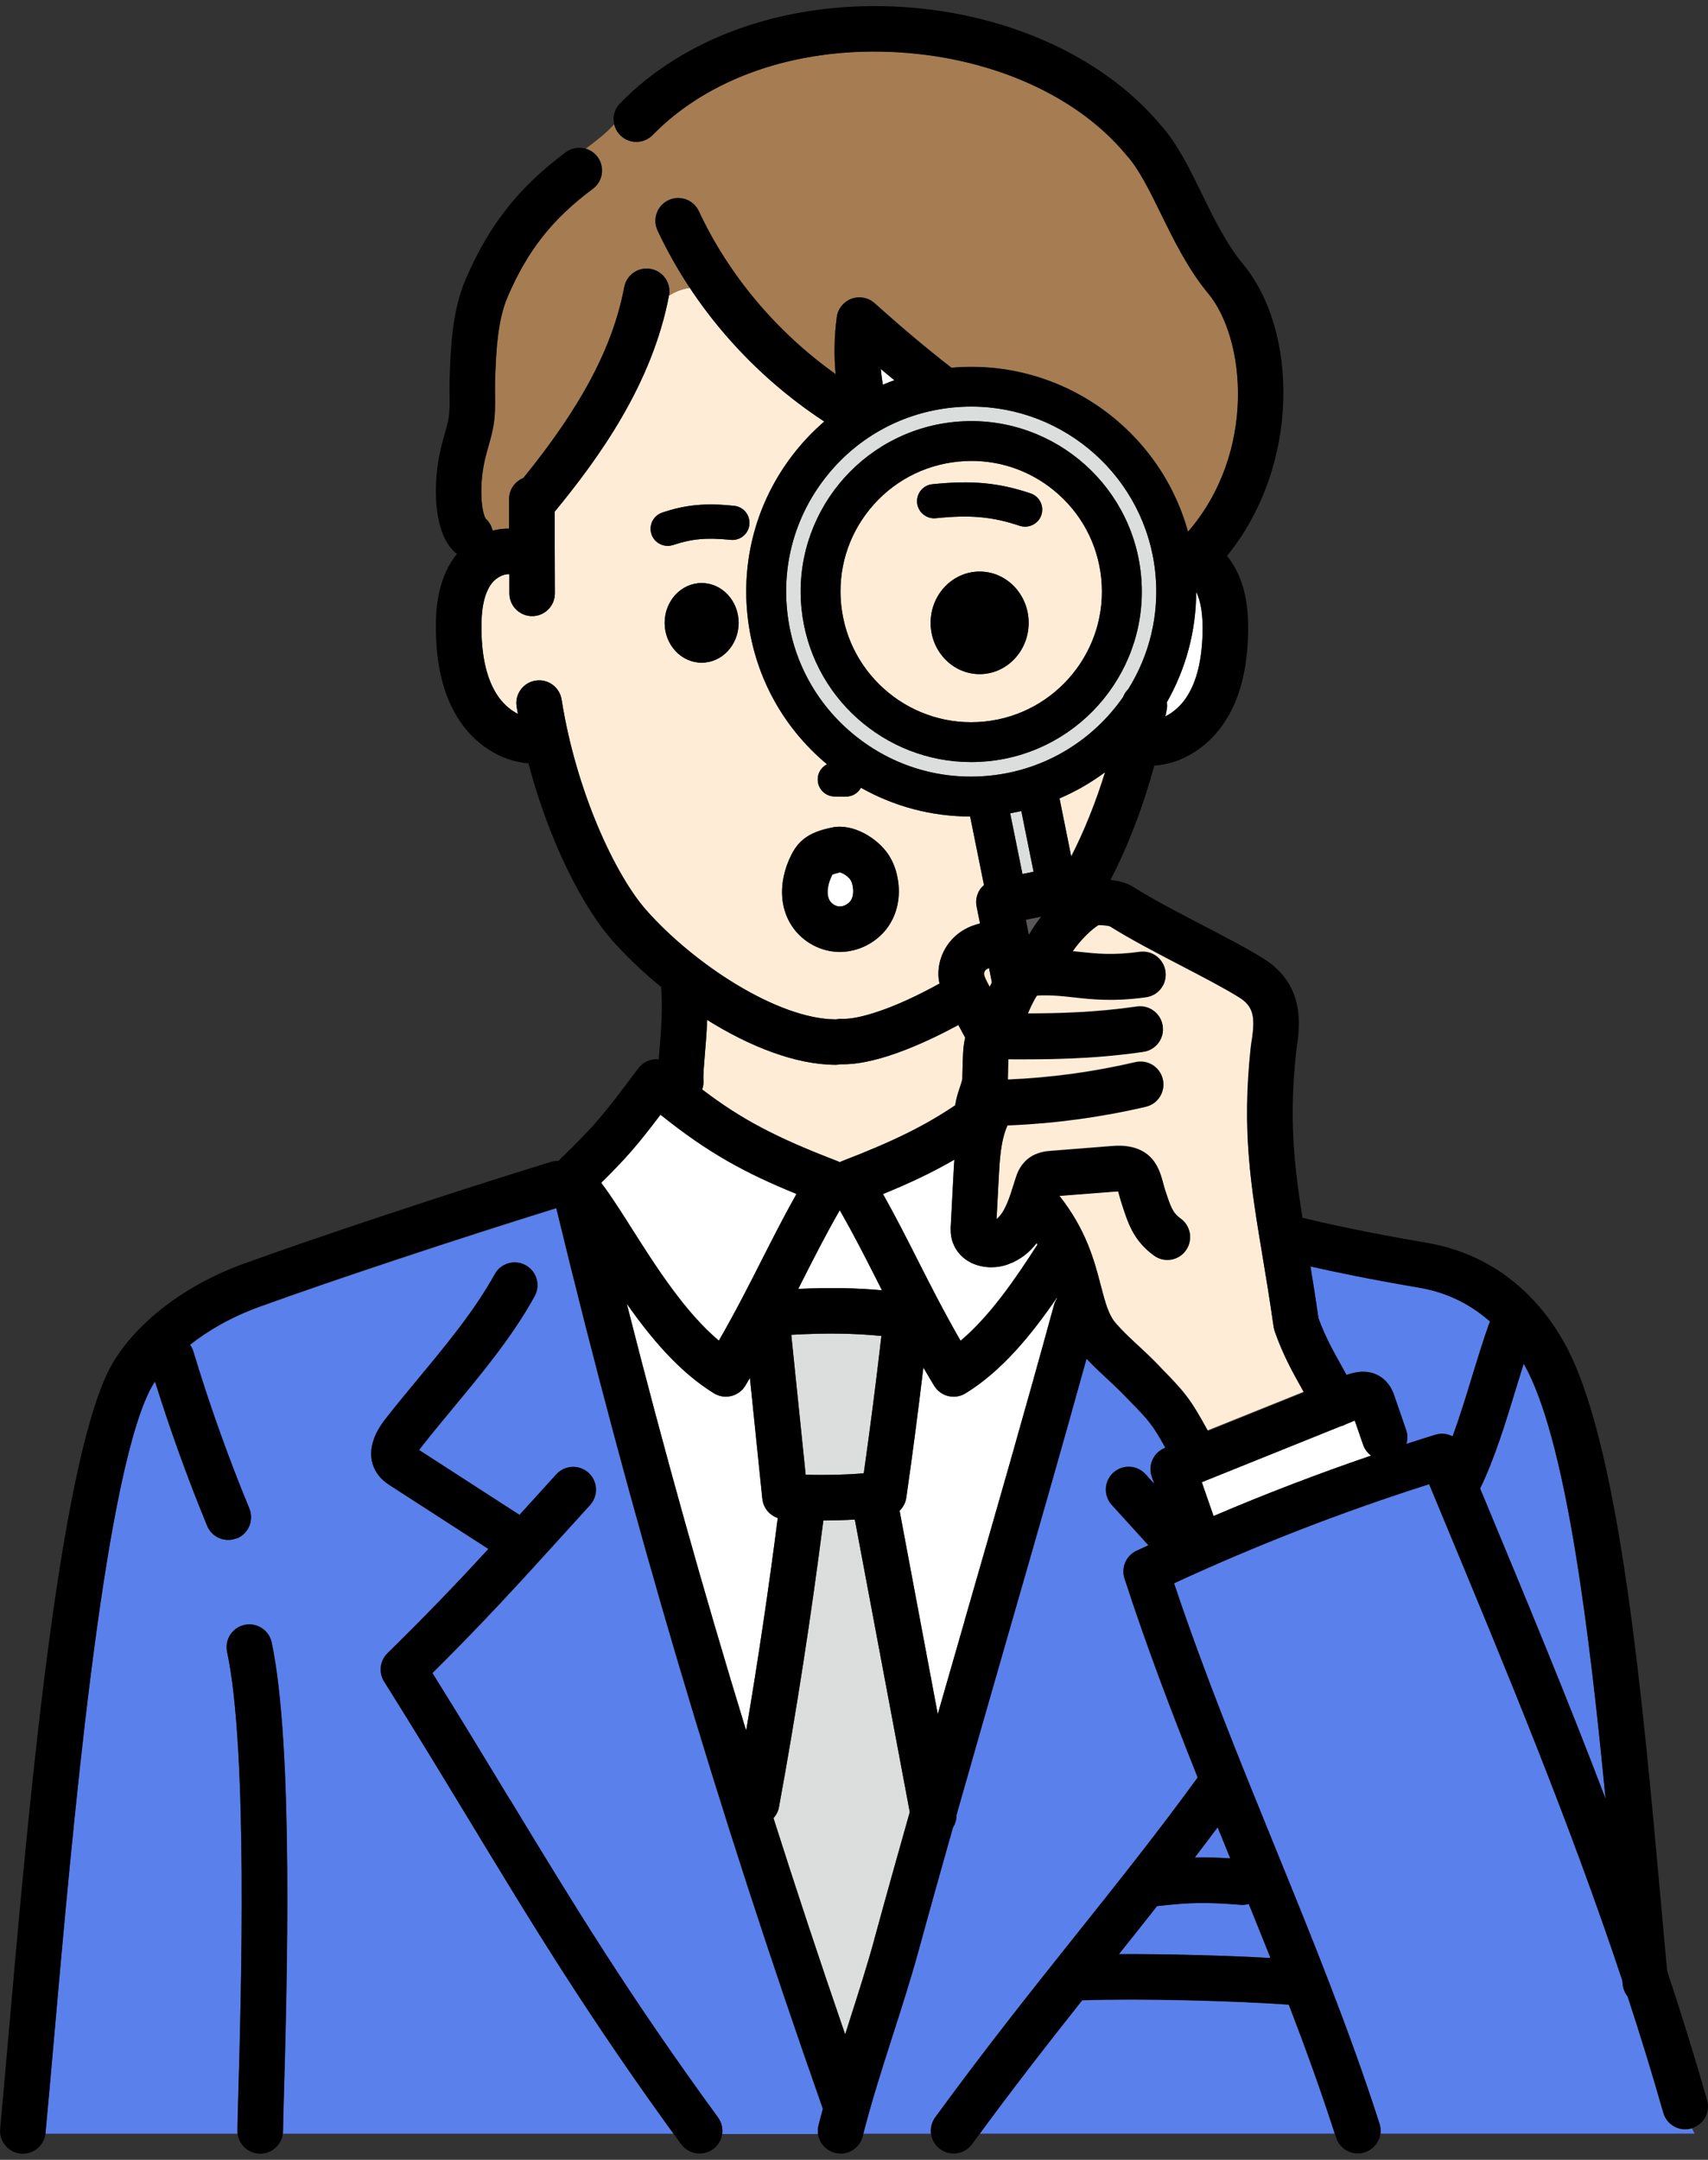 <svg width="140" height="177" viewBox="0 0 140 177" fill="none" xmlns="http://www.w3.org/2000/svg">
<rect x="0" y="0" width="140" height="177" fill="#333333" stroke="none"/>
<g clip-path="url(#clip0_422_3883)">
<path d="M95.457 118.671L95.509 118.652C94.439 116.715 94.128 116.391 92.424 114.649L91.983 114.196C91.588 113.794 91.173 113.406 90.726 112.991C90.168 112.473 89.592 111.935 89.047 111.353C86.928 119.008 84.744 126.585 82.625 133.949C81.225 138.8 79.799 143.755 78.386 148.755C78.386 149.13 78.289 149.48 78.095 149.784C77.142 153.152 76.196 156.533 75.263 159.933C74.653 162.148 73.901 164.506 73.169 166.785C72.301 169.486 71.413 172.277 70.758 174.861H76.306C76.254 174.408 76.358 173.935 76.643 173.54C80.784 167.867 84.582 163.1 88.257 158.495C91.679 154.208 94.906 150.153 98.14 145.711C98.147 145.704 98.153 145.691 98.166 145.685C96.034 140.348 93.953 134.901 92.165 129.364C91.873 128.47 92.294 127.505 93.143 127.103C93.467 126.948 93.798 126.799 94.128 126.65L91.121 123.341C90.428 122.576 90.486 121.398 91.244 120.705C92.009 120.012 93.189 120.07 93.882 120.828L94.608 121.631L94.401 121.022C94.076 120.083 94.543 119.053 95.47 118.678L95.457 118.671Z" fill="#5A80EC"/>
<path d="M101.711 156.099C98.794 155.879 97.693 155.892 94.841 156.203C93.811 157.511 92.774 158.819 91.717 160.14C95.69 160.121 100.466 160.25 104.141 160.458C103.558 158.988 102.962 157.517 102.359 156.028C102.152 156.086 101.938 156.112 101.711 156.099Z" fill="#5A80EC"/>
<path d="M121.49 122.395C125.016 130.866 128.438 139.098 131.601 147.414C130.298 133.91 128.47 118.852 125.23 112.389C125.133 112.188 125.016 111.974 124.886 111.754C124.673 112.434 124.452 113.146 124.232 113.878C123.376 116.683 122.488 119.578 121.315 121.987L121.484 122.401L121.49 122.395Z" fill="#5A80EC"/>
<path d="M99.469 124.247C103.707 122.434 108.023 120.783 112.385 119.293C112.087 119.073 111.854 118.768 111.724 118.399L111.043 116.424L110.311 116.722C110.22 116.767 110.13 116.819 110.032 116.851C109.994 116.864 109.961 116.871 109.922 116.877L98.503 121.476L99.469 124.254V124.247Z" fill="white"/>
<path d="M62.482 122.829L61.465 112.92C61.342 113.133 61.218 113.341 61.089 113.554C60.83 113.982 60.415 114.286 59.929 114.403C59.786 114.435 59.637 114.455 59.488 114.455C59.145 114.455 58.807 114.357 58.509 114.176C55.69 112.44 53.364 109.675 51.38 106.851C54.401 118.768 57.628 130.303 61.16 141.818C62.139 136.028 63.007 130.193 63.752 124.39C63.072 124.163 62.56 123.561 62.489 122.816L62.482 122.829Z" fill="white"/>
<path d="M97.933 152.232C98.84 152.207 99.734 152.232 100.843 152.304C100.499 151.455 100.149 150.607 99.806 149.752C99.183 150.587 98.555 151.416 97.933 152.232Z" fill="#5A80EC"/>
<path d="M88.697 163.936C86.014 167.316 83.24 170.872 80.311 174.855H109.397C108.25 171.312 106.986 167.808 105.632 164.292C101.017 163.974 93.428 163.767 88.691 163.936H88.697Z" fill="#5A80EC"/>
<path d="M69.618 165.645C70.337 163.404 71.076 161.086 71.665 158.942C72.625 155.445 73.597 151.967 74.575 148.508L70.071 124.532C69.209 124.584 68.354 124.603 67.492 124.61C66.494 132.44 65.275 140.329 63.856 148.087C63.791 148.444 63.629 148.754 63.402 149.001C65.269 154.881 67.226 160.775 69.281 166.733C69.397 166.371 69.514 166.008 69.624 165.652L69.618 165.645Z" fill="#DCDDDD"/>
<path d="M80.693 59.132C86.572 58.53 90.862 53.264 90.266 47.397C89.974 44.553 88.594 41.989 86.377 40.182C84.446 38.608 82.087 37.773 79.63 37.773C79.261 37.773 78.892 37.792 78.522 37.831C75.677 38.122 73.111 39.502 71.302 41.717C69.494 43.932 68.658 46.723 68.95 49.566C69.553 55.441 74.809 59.734 80.693 59.132ZM80.298 55.246C78.082 55.246 76.28 53.361 76.28 51.043C76.28 48.724 78.082 46.84 80.298 46.84C82.514 46.84 84.316 48.724 84.316 51.043C84.316 53.361 82.514 55.246 80.298 55.246ZM76.429 39.683C79.669 39.353 81.847 39.553 84.478 40.434C85.21 40.68 85.606 41.471 85.36 42.209C85.165 42.792 84.614 43.161 84.031 43.161C83.882 43.161 83.733 43.135 83.584 43.09C81.348 42.338 79.546 42.176 76.714 42.468C75.956 42.546 75.256 41.989 75.178 41.218C75.1 40.447 75.658 39.761 76.429 39.683Z" fill="#FFECD6"/>
<path d="M68.659 95.168C68.717 95.193 68.769 95.226 68.827 95.252C68.885 95.226 68.937 95.187 68.996 95.168C73.169 93.561 75.762 92.292 78.296 90.582C78.367 90.044 78.529 89.539 78.671 89.125C78.762 88.866 78.859 88.574 78.879 88.419C78.879 88.354 78.879 88.115 78.892 87.829C78.918 86.476 78.95 85.647 79.119 85.051L78.555 84.002C76.287 85.232 72.158 87.221 69.138 87.221C69.06 87.221 68.976 87.221 68.898 87.221C68.769 87.247 68.639 87.266 68.503 87.266H68.496C65.191 87.253 61.432 85.751 57.959 83.587C57.92 84.662 57.835 85.66 57.764 86.495C57.693 87.35 57.622 88.16 57.654 88.522C57.673 88.794 57.635 89.054 57.55 89.287C60.81 91.78 63.681 93.257 68.659 95.168Z" fill="#FFECD6"/>
<path d="M19.41 126.061C19.177 126.158 18.937 126.203 18.697 126.203C17.965 126.203 17.265 125.769 16.973 125.051C15.379 121.178 13.947 117.201 12.696 113.218C12.514 113.496 12.359 113.762 12.236 114.015C8.393 121.845 5.891 150.316 4.394 167.323C4.148 170.101 3.927 172.64 3.72 174.816C3.72 174.836 3.713 174.849 3.713 174.862H19.488C19.481 174.79 19.468 174.719 19.468 174.641C19.468 174.097 19.501 172.938 19.546 171.338C19.76 163.709 20.337 143.437 18.619 135.381C18.405 134.37 19.047 133.379 20.058 133.166C21.069 132.952 22.061 133.593 22.275 134.603C24.089 143.094 23.525 162.964 23.286 171.442C23.24 173.009 23.208 174.143 23.208 174.641C23.208 174.719 23.195 174.79 23.188 174.862H55.197C48.049 164.991 43.661 157.751 38.613 149.422C36.429 145.814 34.167 142.084 31.49 137.822C31.024 137.084 31.14 136.112 31.763 135.504C35.165 132.155 37.531 129.675 40.039 126.955L32.028 121.78C31.756 121.605 31.341 121.333 30.998 120.867C30.46 120.135 29.825 118.574 31.601 116.307C32.475 115.187 33.415 114.06 34.316 112.965C36.584 110.232 38.924 107.408 40.564 104.436C41.063 103.535 42.197 103.205 43.098 103.704C43.998 104.203 44.329 105.336 43.83 106.236C42.022 109.52 39.566 112.48 37.187 115.349C36.26 116.469 35.379 117.525 34.536 118.606C34.465 118.697 34.407 118.775 34.361 118.846L42.592 124.163C42.923 123.801 43.26 123.431 43.603 123.049L45.612 120.841C46.306 120.077 47.485 120.025 48.25 120.718C49.015 121.411 49.067 122.589 48.373 123.354L46.37 125.562C42.475 129.856 39.805 132.797 35.45 137.129C37.803 140.899 39.838 144.254 41.808 147.511C46.96 156.015 51.413 163.366 58.853 173.566C59.144 173.961 59.248 174.434 59.19 174.888H67.044C67.019 174.667 67.025 174.441 67.083 174.214C67.194 173.767 67.323 173.307 67.446 172.847C58.723 148.068 51.776 124.578 45.593 99.028C37.472 101.547 27.369 104.902 21.283 107.104C18.924 107.959 17.032 109.073 15.567 110.232C15.684 110.394 15.781 110.569 15.839 110.77C17.148 115.109 18.697 119.448 20.434 123.658C20.829 124.61 20.376 125.698 19.417 126.093L19.41 126.061Z" fill="#5A80EC"/>
<path d="M107.414 103.788C107.628 105.09 107.848 106.495 108.069 108.017C108.607 109.52 109.294 110.744 109.903 111.832C110.065 112.123 110.22 112.402 110.369 112.68C111.62 112.234 112.664 112.357 113.461 113.062C114.005 113.542 114.206 114.125 114.31 114.442L115.256 117.188C115.386 117.577 115.386 117.972 115.275 118.334C116.073 118.075 116.863 117.823 117.66 117.577C118.146 117.428 118.645 117.492 119.067 117.713C119.637 116.152 120.155 114.455 120.667 112.79C121.134 111.256 121.581 109.798 122.061 108.471C122.08 108.412 122.113 108.367 122.139 108.309C120.713 107.046 118.814 105.945 116.306 105.524C112.327 104.85 109.358 104.228 107.414 103.788Z" fill="#5A80EC"/>
<path d="M67.848 38.906C65.288 42.047 64.109 45.991 64.517 50.019C64.925 54.048 66.883 57.675 70.026 60.233C73.169 62.791 77.116 63.976 81.147 63.562C85.723 63.096 89.611 60.628 92.054 57.124C92.152 56.872 92.301 56.651 92.482 56.47C94.193 53.718 95.049 50.401 94.699 46.937C93.901 39.139 87.297 33.316 79.618 33.316C79.106 33.316 78.587 33.342 78.069 33.394C74.038 33.802 70.408 35.758 67.848 38.899V38.906ZM78.192 34.579C85.859 33.796 92.741 39.398 93.519 47.06C94.303 54.721 88.697 61.593 81.031 62.377C80.551 62.428 80.071 62.448 79.598 62.448C72.521 62.448 66.436 57.079 65.697 49.896C64.912 42.235 70.519 35.363 78.185 34.579H78.192Z" fill="#DCDDDD"/>
<path d="M102.599 85.258C102.832 83.607 102.884 82.545 101.607 81.735C100.447 81.003 98.71 80.097 96.87 79.138C94.796 78.057 92.644 76.943 90.953 75.874C90.778 75.822 90.376 75.777 90.033 75.777C89.585 76.042 88.659 76.846 87.907 77.94C88.082 77.959 88.25 77.972 88.425 77.992C89.864 78.147 91.219 78.296 93.416 77.992C94.433 77.849 95.379 78.562 95.522 79.585C95.665 80.608 94.952 81.547 93.928 81.69C91.277 82.059 89.553 81.871 88.023 81.703C87.207 81.612 86.416 81.522 85.554 81.534C85.431 81.534 85.133 81.534 84.984 81.56C84.952 81.606 84.9 81.683 84.822 81.82C84.602 82.215 84.407 82.623 84.239 83.043C86.786 83.037 89.799 82.966 93.182 82.474C94.2 82.325 95.153 83.031 95.295 84.054C95.444 85.071 94.738 86.023 93.714 86.165C89.43 86.787 85.775 86.781 82.839 86.774H82.644C82.625 87.176 82.618 87.629 82.618 87.888C82.618 88.128 82.612 88.309 82.606 88.458C86.125 88.315 89.644 87.83 93.066 87.033C94.07 86.8 95.075 87.422 95.308 88.425C95.541 89.429 94.919 90.433 93.915 90.666C90.259 91.521 86.501 92.033 82.735 92.188C82.69 92.188 82.638 92.188 82.58 92.188C82.022 93.445 81.938 94.986 81.86 96.482L81.679 99.895C82.366 99.364 82.761 98.108 83.137 96.884L83.241 96.56C83.344 96.223 83.565 95.53 84.213 94.993C84.926 94.397 85.749 94.332 86.183 94.3L90.946 93.924C91.582 93.872 92.534 93.801 93.474 94.242C94.79 94.857 95.133 96.171 95.34 96.962C95.373 97.085 95.405 97.201 95.438 97.311L95.463 97.395C95.963 98.95 96.118 99.377 96.779 99.857C97.615 100.465 97.797 101.631 97.188 102.46C96.578 103.296 95.412 103.477 94.582 102.868C92.91 101.651 92.469 100.278 91.912 98.529L91.886 98.445C91.834 98.276 91.782 98.095 91.731 97.907C91.711 97.823 91.679 97.713 91.653 97.616C91.51 97.616 91.342 97.635 91.238 97.642L86.831 97.985C89.041 100.789 89.696 103.315 90.234 105.368C90.577 106.683 90.843 107.719 91.439 108.412C91.97 109.034 92.599 109.623 93.266 110.239C93.72 110.66 94.193 111.1 94.653 111.566L95.094 112.013C97.103 114.073 97.518 114.526 98.996 117.22L106.87 114.053C106.792 113.917 106.714 113.775 106.637 113.632C105.963 112.428 105.127 110.932 104.472 109.04C104.433 108.93 104.407 108.814 104.388 108.691C104.077 106.502 103.766 104.617 103.461 102.797C102.521 97.143 101.776 92.681 102.508 85.854C102.528 85.666 102.56 85.453 102.593 85.226L102.599 85.258Z" fill="#FFECD6"/>
<path d="M72.197 30.24C72.236 30.674 72.294 31.102 72.366 31.529C72.677 31.399 72.988 31.27 73.305 31.16C72.936 30.855 72.573 30.558 72.197 30.24Z" fill="white"/>
<path d="M86.837 65.427L87.797 70.188C88.872 68.089 89.819 65.725 90.577 63.27C89.43 64.125 88.179 64.851 86.837 65.421V65.427Z" fill="#FFECD6"/>
<path d="M68.788 74.281C69.164 74.313 69.553 74.067 69.715 73.827C69.987 73.445 69.948 72.927 69.903 72.655C69.864 72.422 69.792 72.234 69.708 72.098C69.514 71.8 69.073 71.547 68.859 71.489C68.658 71.535 68.367 71.606 68.231 71.671C68.218 71.697 68.205 71.722 68.192 71.748C68.055 72.02 67.952 72.305 67.894 72.597C67.835 72.869 67.77 73.393 67.997 73.788C68.127 74.022 68.444 74.261 68.794 74.287L68.788 74.281Z" fill="white"/>
<path d="M49.274 96.936C50.065 97.985 50.894 99.287 51.801 100.718C53.752 103.794 56.111 107.506 58.917 109.876C60.317 107.441 61.406 105.291 62.469 103.192C63.383 101.392 64.258 99.662 65.282 97.849C61.095 96.139 58.036 94.488 54.135 91.353C52.236 93.859 51.387 94.85 49.274 96.936Z" fill="white"/>
<path d="M95.522 58.705C96.209 58.361 96.856 57.779 97.33 57.014C98.101 55.764 98.509 54.093 98.567 51.904C98.606 50.395 98.438 49.294 98.043 48.491C98.043 51.755 97.174 54.851 95.638 57.552C95.664 57.727 95.671 57.915 95.638 58.096C95.606 58.297 95.56 58.498 95.522 58.705Z" fill="white"/>
<path d="M78.082 101.793C77.887 101.217 77.913 100.705 77.933 100.362L78.147 96.301C78.166 95.887 78.192 95.466 78.224 95.032C76.371 96.107 74.498 96.981 72.372 97.849C73.39 99.662 74.271 101.392 75.185 103.192C76.248 105.291 77.336 107.441 78.736 109.876C81.16 107.829 83.234 104.798 85.036 101.994C85.016 101.955 84.99 101.916 84.971 101.871C84.401 102.609 83.655 103.231 82.644 103.6C82.197 103.762 81.724 103.846 81.257 103.846C80.687 103.846 80.13 103.73 79.637 103.49C78.892 103.134 78.347 102.532 78.095 101.787L78.082 101.793Z" fill="white"/>
<path d="M54.835 24.224C53.461 31.465 49.132 37.475 45.464 41.937L45.483 48.621C45.483 49.651 44.653 50.486 43.623 50.492C42.593 50.492 41.757 49.657 41.757 48.634V47.06C41.29 47.008 40.622 47.345 40.253 47.876C39.683 48.699 39.43 49.91 39.462 51.697C39.508 53.886 39.896 55.557 40.661 56.814C41.128 57.578 41.769 58.161 42.45 58.511C42.417 58.31 42.379 58.109 42.346 57.908C42.184 56.891 42.884 55.933 43.902 55.777C44.919 55.615 45.878 56.315 46.034 57.332C47.22 64.845 50.421 71.697 52.975 74.592C56.85 78.976 63.72 83.529 68.516 83.542C68.516 83.542 68.516 83.542 68.522 83.542C68.678 83.51 68.834 83.49 68.996 83.497C70.318 83.575 73.254 82.694 77.013 80.602C76.987 80.46 76.948 80.323 76.935 80.168C76.811 78.84 77.362 77.519 78.393 76.638C78.944 76.166 79.618 75.842 80.331 75.686L80.052 74.294C79.916 73.614 80.169 72.953 80.655 72.526L79.521 66.911C76.364 66.904 73.299 66.094 70.57 64.553C70.331 64.981 69.877 65.278 69.352 65.278H69.333C69.041 65.278 68.71 65.278 68.419 65.272C67.648 65.272 67.019 64.644 67.025 63.867C67.025 63.323 67.343 62.863 67.79 62.63C64.07 59.527 61.757 55.182 61.264 50.363C60.765 45.467 62.204 40.668 65.314 36.853C66.001 36.011 66.753 35.24 67.563 34.541C63.176 31.665 59.397 27.902 56.546 23.582C55.95 23.673 55.373 23.874 54.841 24.224H54.835ZM64.239 71.826C64.368 71.218 64.576 70.622 64.867 70.058C65.016 69.76 65.237 69.378 65.6 69.016C66.41 68.212 67.473 67.979 68.179 67.824C69.896 67.448 71.931 68.685 72.832 70.058C73.202 70.622 73.454 71.282 73.584 72.021C73.837 73.478 73.552 74.89 72.767 75.991C71.88 77.241 70.363 78.018 68.84 78.018C68.749 78.018 68.652 78.018 68.561 78.011C66.999 77.914 65.541 77.007 64.757 75.641C64.129 74.54 63.947 73.225 64.245 71.826H64.239ZM57.511 54.314C55.839 54.314 54.478 52.85 54.478 51.05C54.478 49.249 55.839 47.785 57.511 47.785C59.184 47.785 60.544 49.249 60.544 51.05C60.544 52.85 59.184 54.314 57.511 54.314ZM61.426 42.993C61.348 43.763 60.661 44.32 59.89 44.243C57.939 44.042 56.701 44.152 55.172 44.664C55.023 44.715 54.874 44.735 54.725 44.735C54.141 44.735 53.59 44.366 53.396 43.783C53.15 43.051 53.545 42.254 54.278 42.008C56.209 41.361 57.803 41.212 60.169 41.451C60.94 41.529 61.497 42.215 61.419 42.986L61.426 42.993Z" fill="#FFECD6"/>
<path d="M48.023 12.184C48.392 12.294 48.736 12.514 48.982 12.851C49.598 13.68 49.429 14.845 48.6 15.461C45.275 17.941 43.247 20.506 41.614 24.321C40.758 26.322 40.667 28.938 40.583 31.257C40.57 31.613 40.577 31.963 40.583 32.319C40.59 33.09 40.602 33.893 40.473 34.741C40.369 35.428 40.194 36.043 40.019 36.645C39.941 36.904 39.87 37.17 39.805 37.436C39.196 39.877 39.501 42.079 39.831 42.526C40.123 42.792 40.304 43.129 40.382 43.485C40.829 43.368 41.283 43.316 41.737 43.323V40.907C41.73 40.123 42.216 39.45 42.903 39.171C47.673 33.297 50.233 28.446 51.173 23.524C51.367 22.514 52.346 21.846 53.357 22.041C54.368 22.235 55.035 23.207 54.841 24.223C55.372 23.874 55.943 23.673 56.545 23.582C55.547 22.073 54.66 20.506 53.901 18.88C53.467 17.948 53.869 16.834 54.802 16.4C55.735 15.966 56.85 16.367 57.284 17.3C59.741 22.559 63.668 27.216 68.496 30.655C68.354 29.094 68.38 27.52 68.593 25.979C68.684 25.292 69.151 24.716 69.799 24.476C70.447 24.236 71.173 24.379 71.691 24.839C73.94 26.859 76.001 28.589 77.991 30.13C86.967 29.333 95.055 35.143 97.382 43.569C102.975 37.112 102.151 27.779 99.015 24.01C97.388 22.054 96.209 19.645 95.165 17.52C94.225 15.603 93.344 13.796 92.333 12.702C92.314 12.676 92.294 12.656 92.275 12.63C88.166 7.695 80.953 4.561 72.975 4.243C65.139 3.932 58.036 6.419 53.499 11.057C52.78 11.795 51.601 11.808 50.862 11.089C50.596 10.83 50.428 10.513 50.35 10.176C49.702 10.901 48.866 11.542 48.03 12.171L48.023 12.184Z" fill="#A67C52"/>
<path d="M138.645 174.44C137.654 174.725 136.623 174.149 136.338 173.158C135.418 169.933 134.439 166.759 133.409 163.618C133.188 163.346 133.046 163.009 133.007 162.634C133 162.536 132.987 162.433 132.981 162.329C128.645 149.311 123.467 136.85 118.049 123.826L117.142 121.644C110.026 123.904 103.007 126.63 96.234 129.765C98.678 137.071 101.607 144.266 104.446 151.235C107.485 158.689 110.622 166.396 113.078 174.065C113.162 174.33 113.182 174.596 113.149 174.855H138.898C138.827 174.712 138.755 174.57 138.691 174.427C138.678 174.427 138.665 174.44 138.652 174.44H138.645Z" fill="#5A80EC"/>
<path d="M66.034 120.854C67.621 120.906 69.216 120.867 70.797 120.744C71.328 117.013 71.814 113.237 72.242 109.487C70.045 109.261 67.667 109.228 64.854 109.39L66.034 120.854Z" fill="#DCDDDD"/>
<path d="M79.041 132.913C81.477 124.468 83.999 115.731 86.403 106.929C86.455 106.735 86.546 106.56 86.649 106.404C86.649 106.385 86.636 106.366 86.636 106.346C84.562 109.364 82.145 112.343 79.151 114.183C78.853 114.364 78.516 114.461 78.172 114.461C78.023 114.461 77.874 114.442 77.731 114.409C77.245 114.293 76.831 113.989 76.571 113.561C76.26 113.049 75.975 112.557 75.69 112.071C75.262 115.634 74.802 119.202 74.29 122.732C74.232 123.153 74.031 123.528 73.739 123.807L76.87 140.478C77.602 137.939 78.328 135.413 79.047 132.913H79.041Z" fill="white"/>
<path d="M72.288 105.744C72.138 105.453 71.996 105.161 71.847 104.876C70.868 102.946 69.928 101.107 68.827 99.177C67.725 101.1 66.779 102.946 65.807 104.876C65.684 105.122 65.554 105.375 65.424 105.627C67.971 105.511 70.207 105.55 72.294 105.744H72.288Z" fill="white"/>
<path d="M81.056 80.77L81.115 80.88C81.173 80.757 81.244 80.634 81.303 80.511L81.069 79.339C80.979 79.371 80.888 79.41 80.823 79.468C80.7 79.572 80.642 79.734 80.655 79.831C80.674 80.051 80.888 80.453 81.063 80.77H81.056Z" fill="#FFECD6"/>
<path d="M85.34 75.116L84.077 75.369L84.329 76.612C84.634 76.081 84.978 75.576 85.34 75.116Z" fill="#595757"/>
<path d="M83.71 66.474L82.795 66.658L83.799 71.629L84.714 71.445L83.71 66.474Z" fill="#DCDDDD"/>
<path d="M20.052 133.159C19.041 133.372 18.399 134.363 18.613 135.374C20.337 143.431 19.76 163.702 19.54 171.331C19.494 172.931 19.462 174.084 19.462 174.635C19.462 175.664 20.298 176.5 21.328 176.5C22.359 176.5 23.195 175.664 23.195 174.635C23.195 174.142 23.227 173.009 23.273 171.442C23.512 162.957 24.076 143.094 22.262 134.597C22.048 133.586 21.05 132.945 20.045 133.159H20.052Z" fill="black"/>
<path d="M61.426 42.986C61.503 42.215 60.946 41.529 60.175 41.451C57.809 41.211 56.209 41.36 54.284 42.008C53.551 42.254 53.156 43.044 53.402 43.783C53.597 44.365 54.148 44.735 54.731 44.735C54.88 44.735 55.029 44.709 55.178 44.663C56.708 44.152 57.939 44.042 59.89 44.242C60.648 44.327 61.348 43.763 61.426 42.992V42.986Z" fill="black"/>
<path d="M57.512 47.779C55.84 47.779 54.478 49.242 54.478 51.043C54.478 52.843 55.84 54.307 57.512 54.307C59.184 54.307 60.545 52.843 60.545 51.043C60.545 49.242 59.184 47.779 57.512 47.779Z" fill="black"/>
<path d="M76.708 42.468C79.546 42.176 81.342 42.345 83.578 43.09C83.727 43.142 83.876 43.161 84.025 43.161C84.608 43.161 85.159 42.792 85.353 42.209C85.6 41.477 85.204 40.681 84.472 40.434C81.847 39.553 79.663 39.353 76.423 39.683C75.651 39.761 75.094 40.447 75.172 41.218C75.25 41.989 75.95 42.546 76.708 42.468Z" fill="black"/>
<path d="M80.298 46.84C78.082 46.84 76.28 48.724 76.28 51.043C76.28 53.362 78.082 55.246 80.298 55.246C82.514 55.246 84.316 53.362 84.316 51.043C84.316 48.724 82.514 46.84 80.298 46.84Z" fill="black"/>
<path d="M41.795 147.479C39.825 144.221 37.79 140.866 35.438 137.097C39.793 132.77 42.456 129.83 46.351 125.543L48.361 123.328C49.054 122.563 48.996 121.385 48.237 120.692C47.473 119.999 46.293 120.057 45.6 120.815L43.584 123.036C43.241 123.418 42.904 123.781 42.58 124.144L34.349 118.826C34.394 118.755 34.453 118.677 34.524 118.587C35.366 117.505 36.248 116.45 37.175 115.329C39.547 112.466 42.009 109.5 43.817 106.217C44.316 105.316 43.986 104.176 43.085 103.684C42.184 103.186 41.044 103.516 40.551 104.416C38.911 107.389 36.572 110.213 34.303 112.946C33.396 114.034 32.463 115.167 31.588 116.288C29.812 118.554 30.447 120.122 30.985 120.847C31.329 121.32 31.744 121.585 32.022 121.76L40.033 126.935C37.525 129.662 35.159 132.142 31.756 135.484C31.134 136.099 31.018 137.064 31.484 137.803C34.161 142.064 36.416 145.795 38.607 149.402C43.804 157.984 48.296 165.393 55.833 175.723C56.196 176.221 56.766 176.487 57.343 176.487C57.725 176.487 58.108 176.37 58.445 176.131C59.281 175.522 59.462 174.356 58.853 173.521C51.413 163.32 46.961 155.969 41.802 147.466L41.795 147.479Z" fill="black"/>
<path d="M68.555 78.004C68.646 78.004 68.743 78.011 68.834 78.011C70.357 78.011 71.88 77.234 72.767 75.984C73.552 74.883 73.843 73.471 73.584 72.014C73.454 71.275 73.202 70.615 72.832 70.051C71.938 68.685 69.903 67.441 68.179 67.817C67.473 67.972 66.41 68.206 65.6 69.009C65.23 69.378 65.003 69.779 64.867 70.051C64.582 70.615 64.368 71.211 64.239 71.819C63.947 73.212 64.122 74.533 64.751 75.628C65.528 76.994 66.987 77.901 68.555 77.998V78.004ZM67.894 72.597C67.952 72.305 68.056 72.02 68.192 71.748C68.205 71.722 68.218 71.696 68.231 71.677C68.367 71.612 68.659 71.541 68.859 71.496C69.073 71.554 69.514 71.8 69.709 72.104C69.799 72.24 69.864 72.428 69.903 72.661C69.948 72.933 69.987 73.451 69.715 73.834C69.546 74.067 69.164 74.313 68.788 74.287C68.438 74.268 68.127 74.022 67.998 73.788C67.771 73.4 67.836 72.875 67.894 72.597Z" fill="black"/>
<path d="M79.598 62.454C80.071 62.454 80.551 62.428 81.03 62.383C88.697 61.599 94.303 54.728 93.519 47.066C92.735 39.404 85.852 33.802 78.192 34.586C70.525 35.37 64.919 42.241 65.703 49.903C66.435 57.085 72.528 62.461 79.605 62.454H79.598ZM71.303 41.717C73.111 39.502 75.677 38.116 78.522 37.831C78.892 37.792 79.261 37.772 79.63 37.772C82.087 37.772 84.446 38.608 86.377 40.182C88.594 41.989 89.981 44.553 90.266 47.397C90.868 53.271 86.572 58.536 80.693 59.132C74.809 59.734 69.546 55.44 68.95 49.566C68.658 46.723 69.494 43.931 71.303 41.717Z" fill="black"/>
<path d="M136.656 161.559C136.474 159.648 136.293 157.628 136.105 155.523C134.647 139.344 132.832 119.215 128.581 110.724C127.168 107.907 123.778 103.004 116.928 101.845C111.814 100.977 108.367 100.194 106.759 99.799C106.059 95.375 105.658 91.651 106.234 86.288C106.254 86.139 106.273 85.971 106.299 85.79C106.533 84.151 107.019 80.745 103.61 78.588C102.32 77.772 100.512 76.833 98.6 75.835C96.558 74.773 94.452 73.679 92.884 72.681C92.346 72.338 91.646 72.183 91.024 72.111C92.475 69.313 93.72 66.056 94.614 62.746C96.889 62.604 99.131 61.205 100.505 58.983C101.639 57.157 102.223 54.877 102.301 52.014C102.346 50.37 102.249 47.954 100.888 45.972C100.784 45.823 100.68 45.693 100.577 45.557C106.63 38.09 106.383 27.041 101.879 21.633C100.538 20.02 99.507 17.922 98.516 15.888C97.466 13.738 96.468 11.711 95.113 10.221C90.33 4.509 82.113 0.882 73.117 0.526C64.219 0.183 56.092 3.065 50.823 8.466C50.103 9.205 50.117 10.383 50.855 11.102C51.594 11.821 52.774 11.808 53.493 11.07C58.023 6.426 65.12 3.939 72.968 4.257C80.946 4.574 88.159 7.709 92.268 12.644C92.288 12.67 92.307 12.689 92.326 12.715C93.331 13.809 94.219 15.616 95.159 17.533C96.202 19.658 97.382 22.067 99.008 24.023C102.145 27.792 102.968 37.125 97.375 43.582C95.048 35.156 86.954 29.347 77.984 30.143C75.995 28.595 73.934 26.866 71.685 24.852C71.173 24.392 70.441 24.25 69.792 24.489C69.144 24.729 68.678 25.305 68.587 25.992C68.38 27.527 68.354 29.107 68.49 30.661C63.661 27.222 59.734 22.566 57.278 17.307C56.844 16.374 55.729 15.966 54.796 16.407C53.862 16.84 53.461 17.954 53.895 18.887C56.831 25.169 61.646 30.674 67.563 34.547C66.759 35.247 66.001 36.011 65.314 36.859C62.203 40.674 60.765 45.473 61.264 50.37C61.756 55.194 64.076 59.54 67.79 62.636C67.336 62.869 67.025 63.329 67.025 63.873C67.025 64.644 67.647 65.272 68.418 65.278C68.71 65.278 69.034 65.278 69.332 65.285H69.352C69.877 65.285 70.33 64.993 70.57 64.56C73.299 66.101 76.364 66.911 79.52 66.917L80.654 72.532C80.531 72.642 80.415 72.759 80.324 72.895C80.052 73.309 79.948 73.808 80.052 74.294L80.33 75.686C79.618 75.848 78.944 76.166 78.393 76.638C77.362 77.526 76.818 78.847 76.934 80.168C76.947 80.317 76.98 80.46 77.012 80.602C73.253 82.694 70.324 83.568 68.995 83.497C68.833 83.49 68.678 83.51 68.522 83.542C68.522 83.542 68.522 83.542 68.516 83.542C63.72 83.523 56.85 78.976 52.975 74.592C50.421 71.703 47.219 64.845 46.033 57.332C45.871 56.315 44.919 55.615 43.901 55.777C42.884 55.939 42.184 56.891 42.346 57.908C42.378 58.109 42.417 58.31 42.45 58.511C41.769 58.161 41.127 57.578 40.661 56.814C39.896 55.557 39.501 53.886 39.462 51.697C39.429 49.91 39.676 48.699 40.253 47.876C40.622 47.351 41.283 47.015 41.75 47.06V48.634C41.756 49.664 42.592 50.493 43.623 50.493C44.653 50.493 45.489 49.651 45.483 48.621L45.463 41.937C49.131 37.481 53.454 31.471 54.835 24.224C55.029 23.213 54.361 22.235 53.35 22.041C52.333 21.847 51.361 22.514 51.166 23.524C50.233 28.44 47.667 33.291 42.897 39.172C42.21 39.45 41.724 40.117 41.724 40.907V43.323C41.277 43.317 40.823 43.368 40.376 43.485C40.298 43.129 40.117 42.792 39.825 42.526C39.494 42.08 39.19 39.877 39.799 37.442C39.864 37.177 39.941 36.918 40.013 36.659C40.181 36.056 40.363 35.435 40.467 34.755C40.596 33.9 40.583 33.103 40.577 32.326C40.577 31.976 40.57 31.62 40.577 31.27C40.654 28.958 40.745 26.335 41.607 24.334C43.247 20.519 45.269 17.954 48.593 15.474C49.423 14.859 49.592 13.686 48.976 12.864C48.36 12.035 47.187 11.867 46.364 12.482C42.521 15.344 40.071 18.453 38.179 22.864C37.044 25.506 36.941 28.498 36.85 31.141C36.837 31.549 36.837 31.957 36.85 32.371C36.857 33.025 36.863 33.647 36.779 34.198C36.714 34.645 36.571 35.124 36.429 35.635C36.345 35.94 36.254 36.238 36.183 36.542C35.405 39.664 35.528 43.653 37.271 45.247C37.33 45.298 37.395 45.344 37.459 45.389C37.362 45.506 37.271 45.622 37.187 45.745C35.813 47.714 35.697 50.13 35.729 51.775C35.787 54.644 36.358 56.924 37.472 58.757C38.827 60.985 41.05 62.39 43.318 62.558C45.029 69.1 47.874 74.456 50.168 77.053C51.322 78.355 52.689 79.663 54.193 80.887C54.336 82.759 54.173 84.656 54.044 86.185C54.025 86.405 54.011 86.606 53.992 86.813C53.869 86.8 53.739 86.8 53.616 86.813C53.104 86.871 52.638 87.137 52.327 87.545C49.319 91.547 48.846 92.143 45.774 95.135C45.58 95.135 45.385 95.148 45.191 95.207C36.915 97.758 26.319 101.269 20.006 103.555C13.908 105.763 10.265 109.552 8.885 112.363C4.737 120.815 2.294 148.599 0.68 166.98C0.434 169.758 0.214 172.284 0.013 174.46C-0.084 175.483 0.674 176.397 1.698 176.494C1.756 176.494 1.814 176.5 1.873 176.5C2.825 176.5 3.642 175.775 3.733 174.81C3.94 172.627 4.161 170.095 4.407 167.31C5.904 150.303 8.406 121.838 12.249 114.008C12.372 113.755 12.527 113.49 12.709 113.211C13.96 117.201 15.385 121.178 16.986 125.044C17.284 125.763 17.978 126.197 18.71 126.197C18.95 126.197 19.19 126.152 19.423 126.054C20.376 125.659 20.829 124.571 20.441 123.619C18.704 119.409 17.155 115.07 15.846 110.731C15.787 110.53 15.69 110.355 15.573 110.193C17.038 109.034 18.937 107.914 21.29 107.065C27.382 104.863 37.485 101.508 45.599 98.989C51.776 124.545 58.73 148.036 67.453 172.809C67.33 173.262 67.2 173.722 67.09 174.175C66.837 175.172 67.446 176.189 68.451 176.435C68.6 176.474 68.755 176.494 68.905 176.494C69.741 176.494 70.505 175.924 70.713 175.082C71.374 172.433 72.294 169.557 73.188 166.772C73.921 164.493 74.673 162.135 75.282 159.92C76.209 156.52 77.161 153.139 78.114 149.771C78.308 149.467 78.412 149.117 78.406 148.742C79.825 143.742 81.251 138.787 82.644 133.936C84.763 126.579 86.947 118.995 89.067 111.34C89.611 111.929 90.188 112.46 90.745 112.978C91.186 113.386 91.607 113.781 92.002 114.183L92.443 114.636C94.148 116.378 94.459 116.702 95.528 118.639L95.476 118.658C94.556 119.027 94.083 120.057 94.407 121.003L94.621 121.611L93.895 120.808C93.201 120.044 92.022 119.986 91.257 120.685C90.492 121.378 90.441 122.557 91.134 123.321L94.141 126.631C93.811 126.786 93.487 126.929 93.156 127.084C92.307 127.486 91.892 128.451 92.177 129.344C93.973 134.888 96.053 140.335 98.179 145.665C98.172 145.672 98.166 145.685 98.153 145.691C94.919 150.134 91.691 154.182 88.269 158.476C84.595 163.081 80.797 167.847 76.656 173.521C76.046 174.356 76.234 175.522 77.064 176.131C77.394 176.371 77.783 176.487 78.166 176.487C78.743 176.487 79.313 176.222 79.676 175.723C82.845 171.377 85.826 167.556 88.704 163.923C93.441 163.754 101.03 163.962 105.645 164.279C107.038 167.912 108.347 171.52 109.52 175.185C109.773 175.976 110.505 176.481 111.296 176.481C111.484 176.481 111.678 176.455 111.866 176.39C112.851 176.073 113.389 175.023 113.078 174.046C110.622 166.377 107.485 158.67 104.446 151.216C101.607 144.247 98.678 137.058 96.234 129.746C103.007 126.611 110.032 123.885 117.142 121.624L118.043 123.794C123.461 136.825 128.645 149.286 132.981 162.31C132.988 162.407 133 162.511 133.007 162.614C133.046 162.99 133.188 163.327 133.409 163.599C134.439 166.74 135.418 169.913 136.338 173.139C136.623 174.13 137.654 174.706 138.645 174.421C139.637 174.136 140.214 173.106 139.929 172.116C138.905 168.534 137.809 165.011 136.656 161.539V161.559ZM99.805 149.746C100.155 150.6 100.499 151.449 100.842 152.297C99.734 152.226 98.84 152.207 97.932 152.226C98.561 151.41 99.183 150.581 99.805 149.746ZM91.717 160.147C92.774 158.819 93.817 157.511 94.841 156.209C97.693 155.898 98.794 155.879 101.711 156.106C101.938 156.125 102.151 156.093 102.359 156.034C102.962 157.524 103.558 159.001 104.141 160.464C100.466 160.263 95.684 160.127 91.717 160.147ZM84.971 101.877C84.997 101.916 85.016 101.955 85.035 102C83.234 104.805 81.166 107.836 78.736 109.882C77.336 107.447 76.247 105.291 75.184 103.199C74.271 101.392 73.396 99.669 72.378 97.856C74.504 96.988 76.377 96.113 78.231 95.038C78.198 95.472 78.172 95.9 78.153 96.308L77.939 100.368C77.919 100.705 77.894 101.217 78.088 101.8C78.341 102.545 78.892 103.147 79.63 103.503C80.123 103.736 80.687 103.859 81.251 103.859C81.717 103.859 82.197 103.782 82.638 103.613C83.649 103.244 84.394 102.622 84.964 101.884L84.971 101.877ZM51.387 106.858C53.37 109.682 55.697 112.447 58.516 114.183C58.814 114.364 59.151 114.461 59.494 114.461C59.643 114.461 59.786 114.442 59.935 114.41C60.421 114.293 60.836 113.989 61.095 113.561C61.225 113.347 61.348 113.134 61.471 112.926L62.489 122.836C62.566 123.58 63.072 124.183 63.752 124.409C63.007 130.212 62.145 136.048 61.16 141.838C57.628 130.322 54.4 118.788 51.38 106.871L51.387 106.858ZM66.04 120.854L64.861 109.39C67.673 109.228 70.058 109.261 72.249 109.487C71.814 113.237 71.328 117.013 70.803 120.744C69.222 120.867 67.628 120.906 66.04 120.854ZM65.431 105.627C65.56 105.375 65.684 105.129 65.813 104.876C66.792 102.946 67.731 101.1 68.84 99.177C69.942 101.1 70.888 102.946 71.86 104.876C72.009 105.161 72.151 105.452 72.3 105.744C70.214 105.543 67.978 105.511 65.431 105.627ZM82.806 66.651L83.72 66.464L84.724 71.438L83.811 71.626L82.806 66.651ZM84.335 76.619L84.083 75.375L85.347 75.123C84.984 75.583 84.64 76.088 84.335 76.619ZM87.809 70.194L86.85 65.434C88.192 64.864 89.442 64.132 90.59 63.284C89.838 65.732 88.885 68.102 87.809 70.201V70.194ZM98.574 51.911C98.516 54.1 98.107 55.771 97.336 57.021C96.863 57.785 96.215 58.368 95.528 58.711C95.567 58.511 95.612 58.303 95.645 58.102C95.677 57.915 95.671 57.733 95.645 57.559C97.174 54.864 98.049 51.762 98.049 48.498C98.444 49.301 98.613 50.402 98.574 51.911ZM73.305 31.16C72.987 31.277 72.676 31.4 72.365 31.529C72.294 31.102 72.236 30.674 72.197 30.24C72.573 30.558 72.936 30.856 73.305 31.16ZM64.517 50.02C64.109 45.991 65.288 42.047 67.848 38.906C70.408 35.765 74.037 33.809 78.069 33.401C78.587 33.349 79.106 33.323 79.618 33.323C87.297 33.323 93.901 39.152 94.698 46.943C95.055 50.408 94.199 53.724 92.482 56.477C92.3 56.658 92.145 56.878 92.054 57.131C89.611 60.635 85.722 63.102 81.147 63.569C77.116 63.983 73.169 62.798 70.026 60.24C66.882 57.681 64.925 54.055 64.517 50.026V50.02ZM81.309 80.505C81.244 80.628 81.179 80.751 81.121 80.874L81.063 80.764C80.888 80.44 80.68 80.045 80.654 79.825C80.648 79.728 80.7 79.566 80.823 79.462C80.888 79.404 80.978 79.365 81.069 79.333L81.302 80.505H81.309ZM68.503 87.26C68.639 87.26 68.775 87.24 68.898 87.215C68.976 87.215 69.054 87.215 69.138 87.215C72.158 87.215 76.286 85.226 78.555 83.996L79.118 85.045C78.95 85.641 78.918 86.47 78.892 87.823C78.892 88.108 78.885 88.348 78.885 88.413C78.859 88.568 78.762 88.86 78.678 89.119C78.542 89.527 78.373 90.032 78.302 90.576C75.768 92.286 73.175 93.555 69.002 95.161C68.944 95.187 68.892 95.219 68.833 95.246C68.775 95.219 68.723 95.181 68.665 95.161C63.688 93.251 60.816 91.768 57.556 89.281C57.641 89.041 57.68 88.782 57.66 88.516C57.634 88.147 57.699 87.344 57.77 86.489C57.842 85.654 57.926 84.656 57.965 83.581C61.432 85.751 65.198 87.253 68.503 87.26ZM54.141 91.347C58.043 94.488 61.095 96.139 65.288 97.843C64.271 99.656 63.396 101.385 62.475 103.186C61.413 105.284 60.324 107.434 58.924 109.869C56.118 107.499 53.759 103.788 51.808 100.712C50.901 99.28 50.071 97.979 49.281 96.929C51.393 94.837 52.242 93.847 54.141 91.347ZM71.665 158.942C71.082 161.079 70.337 163.398 69.618 165.645C69.501 166.002 69.384 166.364 69.274 166.727C67.219 160.769 65.269 154.875 63.396 148.994C63.623 148.748 63.785 148.437 63.849 148.081C65.269 140.329 66.487 132.434 67.485 124.604C68.347 124.604 69.209 124.578 70.065 124.526L74.569 148.502C73.59 151.961 72.612 155.438 71.659 158.936L71.665 158.942ZM79.041 132.913C78.321 135.406 77.595 137.932 76.863 140.478L73.733 123.807C74.025 123.529 74.225 123.153 74.284 122.732C74.796 119.202 75.256 115.634 75.684 112.072C75.969 112.557 76.254 113.049 76.565 113.561C76.824 113.989 77.239 114.293 77.725 114.41C77.868 114.442 78.017 114.461 78.166 114.461C78.509 114.461 78.846 114.364 79.144 114.183C82.138 112.344 84.562 109.358 86.63 106.346C86.63 106.366 86.643 106.385 86.643 106.405C86.539 106.566 86.448 106.735 86.397 106.929C83.992 115.724 81.471 124.461 79.034 132.913H79.041ZM95.1 112.039L94.66 111.592C94.206 111.126 93.733 110.686 93.273 110.265C92.605 109.649 91.983 109.066 91.445 108.438C90.849 107.739 90.583 106.702 90.24 105.394C89.708 103.341 89.054 100.815 86.837 98.011L91.244 97.668C91.348 97.661 91.516 97.648 91.659 97.642C91.685 97.739 91.717 97.843 91.737 97.933C91.789 98.121 91.834 98.309 91.892 98.477L91.918 98.561C92.475 100.304 92.923 101.683 94.588 102.901C95.418 103.51 96.591 103.328 97.194 102.493C97.803 101.657 97.615 100.491 96.785 99.889C96.131 99.41 95.969 98.982 95.47 97.428L95.444 97.344C95.411 97.234 95.379 97.117 95.347 96.994C95.139 96.21 94.796 94.896 93.48 94.281C92.534 93.84 91.588 93.911 90.953 93.963L86.189 94.339C85.748 94.371 84.932 94.436 84.219 95.032C83.577 95.569 83.357 96.269 83.247 96.599L83.143 96.923C82.761 98.147 82.372 99.403 81.685 99.934L81.866 96.521C81.944 95.025 82.028 93.484 82.586 92.227C82.638 92.227 82.696 92.227 82.741 92.227C86.5 92.072 90.266 91.56 93.921 90.705C94.925 90.472 95.547 89.468 95.314 88.465C95.081 87.461 94.076 86.839 93.072 87.072C89.65 87.875 86.131 88.354 82.612 88.497C82.612 88.348 82.618 88.167 82.625 87.927C82.625 87.668 82.638 87.215 82.657 86.813H82.851C85.787 86.82 89.442 86.826 93.726 86.204C94.744 86.055 95.457 85.11 95.308 84.093C95.159 83.076 94.206 82.364 93.195 82.513C89.812 83.005 86.798 83.076 84.251 83.082C84.42 82.662 84.614 82.254 84.835 81.858C84.912 81.722 84.964 81.645 84.997 81.599C85.152 81.573 85.444 81.573 85.567 81.573C86.448 81.561 87.219 81.651 88.036 81.742C89.559 81.91 91.29 82.098 93.94 81.729C94.964 81.586 95.677 80.647 95.534 79.624C95.392 78.601 94.446 77.888 93.428 78.031C91.238 78.335 89.877 78.186 88.438 78.031C88.269 78.011 88.094 77.992 87.919 77.979C88.671 76.885 89.598 76.081 90.045 75.816C90.389 75.816 90.784 75.861 90.966 75.913C92.657 76.975 94.802 78.096 96.882 79.177C98.723 80.136 100.46 81.042 101.62 81.774C102.897 82.584 102.845 83.646 102.612 85.297C102.579 85.524 102.547 85.731 102.527 85.926C101.795 92.746 102.534 97.214 103.474 102.868C103.778 104.688 104.089 106.573 104.4 108.762C104.42 108.879 104.446 108.995 104.485 109.112C105.139 111.003 105.975 112.499 106.649 113.704C106.733 113.853 106.805 113.989 106.883 114.125L99.008 117.292C97.531 114.597 97.116 114.138 95.107 112.084L95.1 112.039ZM110.039 116.845C110.136 116.812 110.227 116.767 110.317 116.715L111.05 116.417L111.73 118.393C111.86 118.768 112.093 119.073 112.391 119.286C108.03 120.776 103.713 122.427 99.475 124.241L98.509 121.463L109.929 116.864C109.967 116.851 110 116.851 110.039 116.838V116.845ZM115.275 118.334C115.385 117.972 115.392 117.577 115.256 117.188L114.31 114.442C114.199 114.125 113.999 113.542 113.461 113.062C112.663 112.356 111.62 112.233 110.369 112.68C110.22 112.402 110.065 112.117 109.903 111.832C109.293 110.744 108.606 109.513 108.069 108.017C107.855 106.495 107.628 105.09 107.414 103.788C109.358 104.228 112.326 104.85 116.306 105.524C118.814 105.945 120.713 107.046 122.139 108.309C122.113 108.36 122.08 108.412 122.061 108.471C121.581 109.805 121.14 111.255 120.667 112.79C120.162 114.455 119.637 116.152 119.067 117.713C118.645 117.492 118.146 117.434 117.66 117.577C116.863 117.823 116.066 118.075 115.275 118.334ZM121.322 121.987C122.495 119.578 123.383 116.683 124.238 113.878C124.459 113.147 124.679 112.434 124.893 111.754C125.016 111.974 125.133 112.188 125.236 112.389C128.47 118.852 130.304 133.917 131.607 147.42C128.444 139.105 125.016 130.866 121.49 122.389L121.322 121.987Z" fill="black"/>
</g>
<defs>
<clipPath id="clip0_422_3883">
<rect width="140" height="176" fill="white" transform="translate(0 0.5)"/>
</clipPath>
</defs>
</svg>
